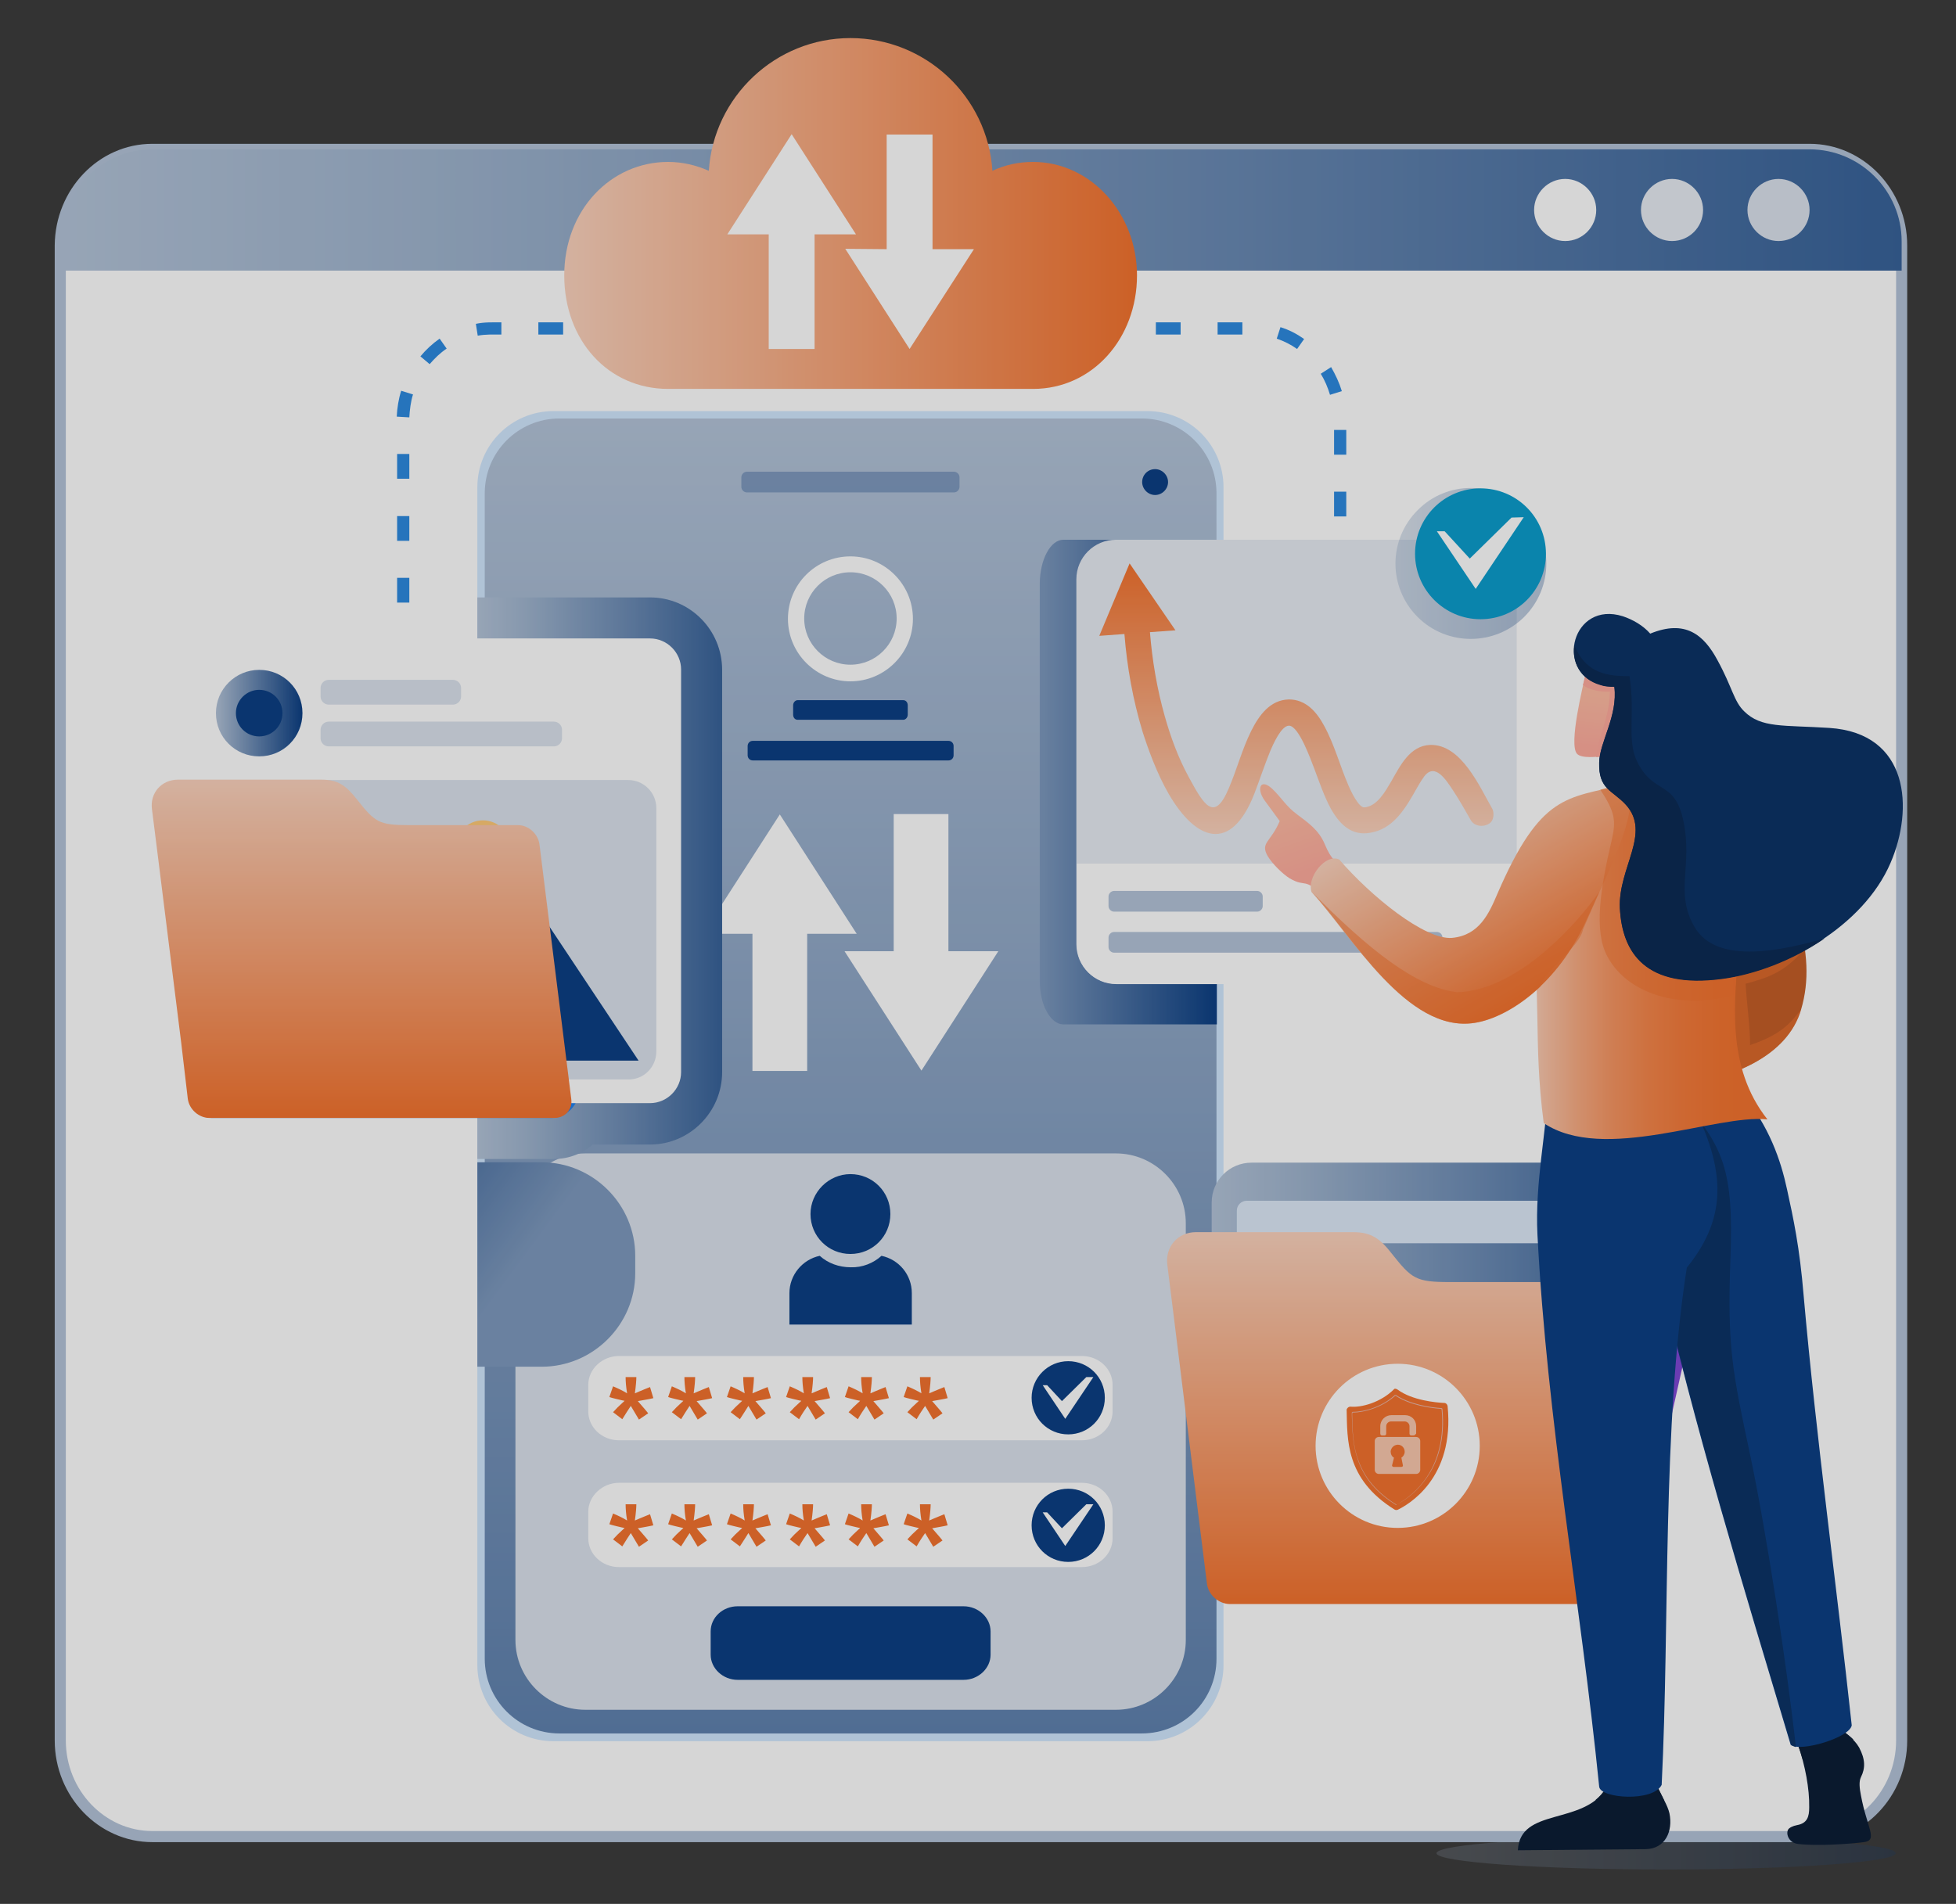 <svg width="529" height="515" viewBox="0 0 529 515" fill="none" xmlns="http://www.w3.org/2000/svg">
<rect x="0" y="0" width="529" height="515" fill="#333333" stroke="none"/>
<g opacity="0.8">
<g opacity="0.2">
<path d="M450.6 505.7C484.9 505.7 512.7 503.7 512.7 501.3C512.7 498.8 484.9 496.9 450.6 496.9C416.3 496.9 388.5 498.9 388.5 501.3C388.5 503.7 416.3 505.7 450.6 505.7Z" fill="url(#paint0_linear_287_18088)"/>
</g>
<path fill-rule="evenodd" clip-rule="evenodd" d="M41.2 40.4H489.4C503.1 40.4 514.3 52.1 514.3 66.4V470.8C514.3 485.1 503.1 496.8 489.4 496.8H41.2C27.5 496.8 16.3 485.1 16.3 470.8V66.4C16.4 52.1 27.5 40.4 41.2 40.4Z" fill="white" stroke="#B0C1D7" stroke-width="3" stroke-miterlimit="10"/>
<path fill-rule="evenodd" clip-rule="evenodd" d="M41.2 40.4H489.4C503.1 40.4 514.3 51.6 514.3 65.3V73.2H16.4V65.3C16.4 51.6 27.5 40.4 41.2 40.4Z" fill="url(#paint1_linear_287_18088)"/>
<path fill-rule="evenodd" clip-rule="evenodd" d="M423.3 48.4C427.9 48.4 431.7 52.2 431.7 56.8C431.7 61.4 428 65.2 423.3 65.2C418.7 65.2 414.9 61.4 414.9 56.8C414.9 52.2 418.7 48.4 423.3 48.4Z" fill="white"/>
<path fill-rule="evenodd" clip-rule="evenodd" d="M452.2 48.4C456.8 48.4 460.6 52.2 460.6 56.8C460.6 61.4 456.9 65.2 452.2 65.2C447.6 65.2 443.8 61.4 443.8 56.8C443.8 52.2 447.6 48.4 452.2 48.4Z" fill="#E6EBF2"/>
<path fill-rule="evenodd" clip-rule="evenodd" d="M481 48.4C485.6 48.4 489.4 52.2 489.4 56.8C489.4 61.4 485.7 65.2 481 65.2C476.4 65.2 472.6 61.4 472.6 56.8C472.6 52.2 476.4 48.4 481 48.4Z" fill="#D9E1EC"/>
<path fill-rule="evenodd" clip-rule="evenodd" d="M360.8 133H364.1V139.7H360.8V133ZM110.7 179.7H107.4V173H110.7V179.7ZM110.7 163H107.4V156.3H110.7V163ZM110.7 146.3H107.4V139.6H110.7V146.3ZM110.7 129.5H107.4V122.8H110.7V129.5ZM110.7 112.9C110.8 111 111.1 108.5 111.7 106.7L108.5 105.7C107.8 107.9 107.4 110.4 107.3 112.7L110.7 112.9ZM116.2 98.5C117.6 96.9 119 95.5 120.8 94.3L118.9 91.6C116.9 93 115.2 94.6 113.7 96.4L116.2 98.5ZM129.2 90.8C131.4 90.4 133.3 90.5 135.6 90.5V87.2C133.1 87.2 131.1 87.1 128.7 87.6L129.2 90.8ZM145.6 90.5V87.2H152.3V90.5H145.6ZM162.3 90.5V87.2H169V90.5H162.3ZM179 90.5V87.2H185.7V90.5H179ZM195.7 90.5V87.2H202.4V90.5H195.7ZM212.4 90.5V87.2H219.1V90.5H212.4ZM229.1 90.5V87.2H235.8V90.5H229.1ZM245.8 90.5V87.2H252.5V90.5H245.8ZM262.5 90.5V87.2H269.2V90.5H262.5ZM279.2 90.5V87.2H285.9V90.5H279.2ZM295.9 90.5V87.2H302.6V90.5H295.9ZM312.6 90.5V87.2H319.3V90.5H312.6ZM329.3 90.5V87.2H336V90.5H329.3ZM345.3 91.6C347.3 92.3 349.1 93.2 350.8 94.4L352.7 91.7C350.7 90.3 348.6 89.2 346.3 88.5L345.3 91.6ZM357.2 101.1C358.3 102.9 359.1 104.8 359.7 106.8L362.9 105.8C362.2 103.5 361.2 101.4 360 99.3L357.2 101.1ZM360.8 116.3H364.1V123H360.8V116.3Z" fill="#2385DF"/>
<path d="M149.7 111.2H310.3C321.7 111.2 330.9 120.4 330.9 131.8V450.4C330.9 461.8 321.7 471 310.3 471H149.7C138.3 471 129.1 461.8 129.1 450.4V131.8C129.1 120.4 138.3 111.2 149.7 111.2Z" fill="#D0E7FF"/>
<path d="M151.3 113.2H308.8C320 113.2 329 122.3 329 133.4V448.7C329 459.9 320 468.9 308.8 468.9H151.3C140.1 468.9 131.1 459.8 131.1 448.7V133.4C131.1 122.3 140.1 113.2 151.3 113.2Z" fill="url(#paint2_linear_287_18088)"/>
<path opacity="0.3" d="M202 127.6H258C258.8 127.6 259.5 128.3 259.5 129.1V131.7C259.5 132.5 258.8 133.2 258 133.2H202C201.2 133.2 200.5 132.5 200.5 131.7V129.1C200.5 128.3 201.2 127.6 202 127.6Z" fill="#00367E"/>
<path fill-rule="evenodd" clip-rule="evenodd" d="M312.4 126.9C314.3 126.9 315.9 128.5 315.9 130.4C315.9 132.3 314.3 133.9 312.4 133.9C310.5 133.9 308.9 132.3 308.9 130.4C308.9 128.5 310.4 126.9 312.4 126.9Z" fill="#00367E"/>
<path fill-rule="evenodd" clip-rule="evenodd" d="M230 150.5C239.3 150.5 246.9 158.1 246.9 167.4C246.9 176.7 239.3 184.3 230 184.3C220.7 184.3 213.1 176.7 213.1 167.4C213.1 158 220.7 150.5 230 150.5ZM230 154.8C223.1 154.8 217.5 160.4 217.5 167.3C217.5 174.2 223.1 179.8 230 179.8C236.9 179.8 242.5 174.2 242.5 167.3C242.5 160.4 236.9 154.8 230 154.8Z" fill="white"/>
<path fill-rule="evenodd" clip-rule="evenodd" d="M215.7 189.4H244.3C245 189.4 245.5 190 245.5 190.8V193.3C245.5 194.1 244.9 194.7 244.3 194.7H215.7C215 194.7 214.5 194.1 214.5 193.3V190.8C214.5 190 215.1 189.4 215.7 189.4Z" fill="#00367E"/>
<path d="M203.6 200.4H256.5C257.3 200.4 257.9 201 257.9 201.8V204.3C257.9 205.1 257.3 205.7 256.5 205.7H203.6C202.8 205.7 202.2 205.1 202.2 204.3V201.8C202.2 201 202.8 200.4 203.6 200.4Z" fill="#00367E"/>
<path fill-rule="evenodd" clip-rule="evenodd" d="M158.3 312H301.8C312.2 312 320.7 320.5 320.7 330.9V443.6C320.7 454 312.2 462.5 301.8 462.5H158.3C147.9 462.5 139.4 454 139.4 443.6V330.9C139.4 320.5 147.9 312 158.3 312Z" fill="#D9E1EC"/>
<path fill-rule="evenodd" clip-rule="evenodd" d="M230 317.6C236 317.6 240.8 322.4 240.8 328.4C240.8 334.4 236 339.2 230 339.2C224 339.2 219.2 334.4 219.2 328.4C219.2 322.5 224.1 317.6 230 317.6ZM238.4 339.7C243.1 340.7 246.6 344.8 246.6 349.8V358.3H213.5V349.8C213.5 344.9 217 340.7 221.7 339.7C223.9 341.7 226.9 342.8 230.1 342.8C233.2 342.9 236.2 341.7 238.4 339.7Z" fill="#00367E"/>
<path fill-rule="evenodd" clip-rule="evenodd" d="M167.4 401.1H292.6C297.2 401.1 300.9 404.6 300.9 408.9V416.1C300.9 420.4 297.2 423.9 292.6 423.9H167.4C162.8 423.9 159.1 420.4 159.1 416.1V408.9C159.1 404.7 162.9 401.1 167.4 401.1Z" fill="white"/>
<path d="M288.9 422.5C294.4 422.5 298.8 418.1 298.8 412.6C298.8 407.1 294.4 402.7 288.9 402.7C283.4 402.7 279 407.1 279 412.6C279 418.1 283.4 422.5 288.9 422.5Z" fill="#00367E"/>
<path fill-rule="evenodd" clip-rule="evenodd" d="M295.7 406.9L288.1 418.2L282 409.1H283.2L287.2 413.4L293.8 406.9H295.7Z" fill="white"/>
<path fill-rule="evenodd" clip-rule="evenodd" d="M168.3 418.3L165.8 416.4C166.6 415.5 167.4 414.7 168.3 413.9C168.6 413.6 168.9 413.4 168.9 413.3C168.6 413.3 167.9 413.1 166.6 412.8C165.7 412.6 165.1 412.4 164.8 412.3L165.8 409.4C167.2 410 168.5 410.6 169.6 411.3C169.3 409.5 169.2 408.1 169.2 406.9H172.1C172.1 407.7 172 409.2 171.7 411.3C171.9 411.2 172.4 411 173.1 410.7C174.1 410.3 175 409.9 175.8 409.6L176.7 412.6C175.5 412.9 174.1 413.1 172.5 413.4L174.4 415.6C174.8 416.1 175.1 416.4 175.3 416.7L172.8 418.4L170.6 414.7C169.9 415.7 169.2 416.9 168.3 418.3Z" fill="#F36C24"/>
<path fill-rule="evenodd" clip-rule="evenodd" d="M184.2 418.3L181.7 416.4C182.5 415.5 183.3 414.7 184.2 413.9C184.5 413.6 184.8 413.4 184.8 413.3C184.5 413.3 183.8 413.1 182.5 412.8C181.6 412.6 181 412.4 180.7 412.3L181.7 409.4C183.1 410 184.4 410.6 185.5 411.3C185.2 409.5 185.1 408.1 185.1 406.9H188C188 407.7 187.9 409.2 187.6 411.3C187.8 411.2 188.3 411 189 410.7C190 410.3 190.9 409.9 191.7 409.6L192.6 412.6C191.4 412.9 190 413.1 188.4 413.4L190.3 415.6C190.7 416.1 191 416.4 191.2 416.7L188.7 418.4L186.5 414.7C185.8 415.7 185.1 416.9 184.2 418.3Z" fill="#F36C24"/>
<path fill-rule="evenodd" clip-rule="evenodd" d="M200.1 418.3L197.6 416.4C198.4 415.5 199.2 414.7 200.1 413.9C200.4 413.6 200.7 413.4 200.7 413.3C200.4 413.3 199.7 413.1 198.4 412.8C197.5 412.6 196.9 412.4 196.6 412.3L197.6 409.4C199 410 200.3 410.6 201.4 411.3C201.1 409.5 201 408.1 201 406.9H203.9C203.9 407.7 203.8 409.2 203.5 411.3C203.7 411.2 204.2 411 204.9 410.7C205.9 410.3 206.8 409.9 207.6 409.6L208.5 412.6C207.3 412.9 205.9 413.1 204.3 413.4L206.2 415.6C206.6 416.1 206.9 416.4 207.1 416.7L204.6 418.4L202.4 414.7C201.8 415.7 201 416.9 200.1 418.3Z" fill="#F36C24"/>
<path fill-rule="evenodd" clip-rule="evenodd" d="M216.1 418.3L213.6 416.4C214.4 415.5 215.2 414.7 216.1 413.9C216.4 413.6 216.7 413.4 216.7 413.3C216.4 413.3 215.7 413.1 214.4 412.8C213.5 412.6 212.9 412.4 212.6 412.3L213.6 409.4C215 410 216.3 410.6 217.4 411.3C217.1 409.5 217 408.1 217 406.9H219.9C219.9 407.7 219.8 409.2 219.5 411.3C219.7 411.2 220.2 411 220.9 410.7C221.9 410.3 222.8 409.9 223.6 409.6L224.5 412.6C223.3 412.9 221.9 413.1 220.3 413.4L222.2 415.6C222.6 416.1 222.9 416.4 223.1 416.7L220.6 418.4L218.4 414.7C217.7 415.7 216.9 416.9 216.1 418.3Z" fill="#F36C24"/>
<path fill-rule="evenodd" clip-rule="evenodd" d="M232 418.3L229.5 416.4C230.3 415.5 231.1 414.7 232 413.9C232.3 413.6 232.6 413.4 232.6 413.3C232.3 413.3 231.6 413.1 230.3 412.8C229.4 412.6 228.8 412.4 228.5 412.3L229.5 409.4C230.9 410 232.2 410.6 233.3 411.3C233 409.5 232.9 408.1 232.9 406.9H235.8C235.8 407.7 235.7 409.2 235.4 411.3C235.6 411.2 236.1 411 236.8 410.7C237.8 410.3 238.7 409.9 239.5 409.6L240.4 412.6C239.2 412.9 237.8 413.1 236.2 413.4L238.1 415.6C238.5 416.1 238.8 416.4 239 416.7L236.5 418.4L234.3 414.7C233.6 415.7 232.8 416.9 232 418.3Z" fill="#F36C24"/>
<path fill-rule="evenodd" clip-rule="evenodd" d="M247.9 418.3L245.4 416.4C246.2 415.5 247 414.7 247.9 413.9C248.2 413.6 248.5 413.4 248.5 413.3C248.2 413.3 247.5 413.1 246.2 412.8C245.3 412.6 244.7 412.4 244.4 412.3L245.4 409.4C246.8 410 248.1 410.6 249.2 411.3C248.9 409.5 248.8 408.1 248.8 406.9H251.7C251.7 407.7 251.6 409.2 251.3 411.3C251.5 411.2 252 411 252.7 410.7C253.7 410.3 254.6 409.9 255.4 409.6L256.3 412.6C255.1 412.9 253.7 413.1 252.1 413.4L254 415.6C254.4 416.1 254.7 416.4 254.9 416.7L252.4 418.4L250.2 414.7C249.5 415.7 248.7 416.9 247.9 418.3Z" fill="#F36C24"/>
<path fill-rule="evenodd" clip-rule="evenodd" d="M199.5 434.5H260.6C264.6 434.5 267.9 437.6 267.9 441.3V447.6C267.9 451.3 264.6 454.4 260.6 454.4H199.5C195.5 454.4 192.2 451.3 192.2 447.6V441.3C192.2 437.5 195.5 434.5 199.5 434.5Z" fill="#00367E"/>
<path fill-rule="evenodd" clip-rule="evenodd" d="M167.4 366.8H292.6C297.2 366.8 300.9 370.3 300.9 374.6V381.8C300.9 386.1 297.2 389.6 292.6 389.6H167.4C162.8 389.6 159.1 386.1 159.1 381.8V374.6C159.1 370.3 162.9 366.8 167.4 366.8Z" fill="white"/>
<path fill-rule="evenodd" clip-rule="evenodd" d="M288.9 368.2C294.4 368.2 298.8 372.6 298.8 378.1C298.8 383.6 294.4 388 288.9 388C283.4 388 279 383.6 279 378.1C279 372.7 283.4 368.2 288.9 368.2Z" fill="#00367E"/>
<path fill-rule="evenodd" clip-rule="evenodd" d="M295.7 372.5L288.1 383.8L282 374.7H283.2L287.2 379L293.8 372.5H295.7Z" fill="white"/>
<path fill-rule="evenodd" clip-rule="evenodd" d="M168.3 383.9L165.8 382C166.6 381.1 167.4 380.3 168.3 379.5C168.6 379.2 168.9 379 168.9 378.9C168.6 378.9 167.9 378.7 166.6 378.4C165.7 378.2 165.1 378 164.8 377.9L165.8 375C167.2 375.6 168.5 376.2 169.6 376.9C169.3 375.1 169.2 373.7 169.2 372.5H172.1C172.1 373.3 172 374.8 171.7 376.9C171.9 376.8 172.4 376.6 173.1 376.3C174.1 375.9 175 375.5 175.8 375.2L176.7 378.2C175.5 378.5 174.1 378.7 172.5 379L174.4 381.2C174.8 381.7 175.1 382 175.3 382.3L172.8 384L170.6 380.3C169.9 381.3 169.2 382.5 168.3 383.9Z" fill="#F36C24"/>
<path fill-rule="evenodd" clip-rule="evenodd" d="M184.2 383.9L181.7 382C182.5 381.1 183.3 380.3 184.2 379.5C184.5 379.2 184.8 379 184.8 378.9C184.5 378.9 183.8 378.7 182.5 378.4C181.6 378.2 181 378 180.7 377.9L181.7 375C183.1 375.6 184.4 376.2 185.5 376.9C185.2 375.1 185.1 373.7 185.1 372.5H188C188 373.3 187.9 374.8 187.6 376.9C187.8 376.8 188.3 376.6 189 376.3C190 375.9 190.9 375.5 191.7 375.2L192.6 378.2C191.4 378.5 190 378.7 188.4 379L190.3 381.2C190.7 381.7 191 382 191.2 382.3L188.7 384L186.5 380.3C185.8 381.3 185.1 382.5 184.2 383.9Z" fill="#F36C24"/>
<path fill-rule="evenodd" clip-rule="evenodd" d="M200.1 383.9L197.6 382C198.4 381.1 199.2 380.3 200.1 379.5C200.4 379.2 200.7 379 200.7 378.9C200.4 378.9 199.7 378.7 198.4 378.4C197.5 378.2 196.9 378 196.6 377.9L197.6 375C199 375.6 200.3 376.2 201.4 376.9C201.1 375.1 201 373.7 201 372.5H203.9C203.9 373.3 203.8 374.8 203.5 376.9C203.7 376.8 204.2 376.6 204.9 376.3C205.9 375.9 206.8 375.5 207.6 375.2L208.5 378.2C207.3 378.5 205.9 378.7 204.3 379L206.2 381.2C206.6 381.7 206.9 382 207.1 382.3L204.6 384L202.4 380.3C201.8 381.3 201 382.5 200.1 383.9Z" fill="#F36C24"/>
<path fill-rule="evenodd" clip-rule="evenodd" d="M216.1 383.9L213.6 382C214.4 381.1 215.2 380.3 216.1 379.5C216.4 379.2 216.7 379 216.7 378.9C216.4 378.9 215.7 378.7 214.4 378.4C213.5 378.2 212.9 378 212.6 377.9L213.6 375C215 375.6 216.3 376.2 217.4 376.9C217.1 375.1 217 373.7 217 372.5H219.9C219.9 373.3 219.8 374.8 219.5 376.9C219.7 376.8 220.2 376.6 220.9 376.3C221.9 375.9 222.8 375.5 223.6 375.2L224.5 378.2C223.3 378.5 221.9 378.7 220.3 379L222.2 381.2C222.6 381.7 222.9 382 223.1 382.3L220.6 384L218.4 380.3C217.7 381.3 216.9 382.5 216.1 383.9Z" fill="#F36C24"/>
<path fill-rule="evenodd" clip-rule="evenodd" d="M232 383.9L229.5 382C230.3 381.1 231.1 380.3 232 379.5C232.3 379.2 232.6 379 232.6 378.9C232.3 378.9 231.6 378.7 230.3 378.4C229.4 378.2 228.8 378 228.5 377.9L229.5 375C230.9 375.6 232.2 376.2 233.3 376.9C233 375.1 232.9 373.7 232.9 372.5H235.8C235.8 373.3 235.7 374.8 235.4 376.9C235.6 376.8 236.1 376.6 236.8 376.3C237.8 375.9 238.7 375.5 239.5 375.2L240.4 378.2C239.2 378.5 237.8 378.7 236.2 379L238.1 381.2C238.5 381.7 238.8 382 239 382.3L236.5 384L234.3 380.3C233.6 381.3 232.8 382.5 232 383.9Z" fill="#F36C24"/>
<path fill-rule="evenodd" clip-rule="evenodd" d="M247.9 383.9L245.4 382C246.2 381.1 247 380.3 247.9 379.5C248.2 379.2 248.5 379 248.5 378.9C248.2 378.9 247.5 378.7 246.2 378.4C245.3 378.2 244.7 378 244.4 377.9L245.4 375C246.8 375.6 248.1 376.2 249.2 376.9C248.9 375.1 248.8 373.7 248.8 372.5H251.7C251.7 373.3 251.6 374.8 251.3 376.9C251.5 376.8 252 376.6 252.7 376.3C253.7 375.9 254.6 375.5 255.4 375.2L256.3 378.2C255.1 378.5 253.7 378.7 252.1 379L254 381.2C254.4 381.7 254.7 382 254.9 382.3L252.4 384L250.2 380.3C249.5 381.3 248.7 382.5 247.9 383.9Z" fill="#F36C24"/>
<path fill-rule="evenodd" clip-rule="evenodd" d="M218.3 252.6V289.7H203.5V252.6H190.1L210.9 220.3L231.7 252.6H218.3Z" fill="white"/>
<path fill-rule="evenodd" clip-rule="evenodd" d="M241.7 257.3V220.2H256.5V257.3H270L249.2 289.6L228.4 257.3H241.7Z" fill="white"/>
<path fill-rule="evenodd" clip-rule="evenodd" d="M268.4 46.2C271.8 44.6 275.5 43.8 279.4 43.8C294.9 43.8 307.5 57.6 307.5 74.5C307.5 91.5 295.5 105.2 279.4 105.2H180.7C164.5 105.2 152.6 92.1 152.6 74.5C152.6 56.8 165.2 43.8 180.7 43.8C184.6 43.8 188.3 44.7 191.7 46.2C193 26.2 209.7 10.3 230 10.3C250.3 10.3 267.1 26.1 268.4 46.2Z" fill="url(#paint3_linear_287_18088)"/>
<path fill-rule="evenodd" clip-rule="evenodd" d="M220.3 63.4V94.4H207.9V63.4H196.7L214.1 36.3L231.5 63.4H220.3Z" fill="white"/>
<path fill-rule="evenodd" clip-rule="evenodd" d="M239.8 67.4V36.4H252.2V67.4H263.4L246 94.4L228.6 67.3L239.8 67.4Z" fill="white"/>
<path fill-rule="evenodd" clip-rule="evenodd" d="M160.4 309.5C157.6 312 153.9 313.5 149.9 313.5H129.1V161.6H175.8C186.6 161.6 195.3 170.4 195.3 181.2V290C195.3 300.8 186.5 309.6 175.8 309.6H160.4V309.5Z" fill="url(#paint4_linear_287_18088)"/>
<path fill-rule="evenodd" clip-rule="evenodd" d="M129.1 314.4H146.5C160.4 314.4 171.8 325.8 171.8 339.7V344.4C171.8 358.3 160.4 369.7 146.5 369.7H129.1V314.4Z" fill="url(#paint5_linear_287_18088)"/>
<path fill-rule="evenodd" clip-rule="evenodd" d="M287.6 146H329.1V277.1H287.6C284.1 277.1 281.2 271.8 281.2 265.4V157.7C281.3 151.3 284.1 146 287.6 146Z" fill="url(#paint6_linear_287_18088)"/>
<path d="M399.5 146H301.8C295.9 146 291.1 150.8 291.1 156.7V255.4C291.1 261.3 295.9 266.1 301.8 266.1H399.5C405.4 266.1 410.2 261.3 410.2 255.4V156.7C410.3 150.8 405.5 146 399.5 146Z" fill="#E6EBF2"/>
<path fill-rule="evenodd" clip-rule="evenodd" d="M410.3 233.6V255.5C410.3 261.4 405.5 266.2 399.6 266.2H301.9C296 266.2 291.2 261.4 291.2 255.5V233.6H410.3Z" fill="white"/>
<path fill-rule="evenodd" clip-rule="evenodd" d="M317.9 170.5L305.5 152.4L297.3 172L304.1 171.5C304.8 180.4 306.4 189.3 309 197.9C310.4 202.3 312.8 209.1 316.1 214.8C323.5 227.5 332.9 230.8 339.2 214.8C340.7 210.9 342 206.9 343.6 203C344.3 201.4 346.5 196.3 348.6 196.3C351.3 196.3 354.6 205.8 355.4 207.8C356.8 211.5 358.1 215.4 360 218.9C362.1 222.5 364.9 225.7 369.5 225.4C375.8 224.9 379.2 220.1 382.1 215.1C383.1 213.4 384 211.6 385.2 210C388.1 206.2 391.1 211 392.9 213.7C394.7 216.4 396.2 219.1 397.8 221.9C398.9 223.7 401.5 223.8 403 222.6C404.2 221.6 404 219.5 403.6 218.8C400.1 212.7 395.2 201.3 386.8 201.5C381.3 201.7 378.7 207.1 376.3 211.3C374.7 214 372.5 218.1 369 218.4C367.4 218.5 365.2 213.7 364.7 212.5C362.4 207.2 360.9 201.4 358.1 196.3C356.1 192.6 353.2 189.2 348.6 189.2C343.5 189.3 340.5 193.5 338.4 197.7C335.9 202.7 334.5 208.2 332.3 213.3C328.4 222.5 325.6 217.8 321.5 210.2C318.7 205.1 316.6 199.4 315 193.7C312.9 186.3 311.6 178.5 311 171L317.9 170.5Z" fill="url(#paint7_linear_287_18088)"/>
<path d="M388.6 252.1H301.3C300.5 252.1 299.8 252.8 299.8 253.6V256.2C299.8 257 300.5 257.7 301.3 257.7H388.6C389.4 257.7 390.1 257 390.1 256.2V253.6C390.1 252.7 389.4 252.1 388.6 252.1Z" fill="#B0C1D7"/>
<path d="M340 241H301.3C300.5 241 299.8 241.7 299.8 242.5V245.1C299.8 245.9 300.5 246.6 301.3 246.6H340C340.8 246.6 341.5 245.9 341.5 245.1V242.5C341.5 241.7 340.8 241 340 241Z" fill="#B0C1D7"/>
<path fill-rule="evenodd" clip-rule="evenodd" d="M77 214.1H169.1C172.3 214.1 174.3 216.7 173.5 219.8L156.3 296.7C155.6 299.9 152.4 302.4 149.3 302.4H57.2C54 302.4 52 299.8 52.8 296.7L70 219.8C70.7 216.6 73.9 214.1 77 214.1Z" fill="#147CF0"/>
<path d="M60.5 172.7H175.8C180.4 172.7 184.2 176.5 184.2 181.1V290C184.2 294.6 180.4 298.4 175.8 298.4H60.5C55.9 298.4 52.1 294.6 52.1 290V181.2C52.1 176.5 55.9 172.7 60.5 172.7Z" fill="white"/>
<path fill-rule="evenodd" clip-rule="evenodd" d="M70.1 181.2C76.6 181.2 81.8 186.4 81.8 192.9C81.8 199.4 76.6 204.6 70.1 204.6C63.6 204.6 58.4 199.4 58.4 192.9C58.4 186.4 63.7 181.2 70.1 181.2Z" fill="url(#paint8_linear_287_18088)"/>
<path fill-rule="evenodd" clip-rule="evenodd" d="M70.1 186.6C73.6 186.6 76.4 189.4 76.4 192.9C76.4 196.4 73.6 199.2 70.1 199.2C66.6 199.2 63.8 196.4 63.8 192.9C63.8 189.4 66.7 186.6 70.1 186.6Z" fill="#00367E"/>
<path d="M122.5 183.9H88.9C87.7 183.9 86.7 184.9 86.7 186.1V188.4C86.7 189.6 87.7 190.6 88.9 190.6H122.5C123.7 190.6 124.7 189.6 124.7 188.4V186.1C124.7 184.9 123.7 183.9 122.5 183.9Z" fill="#D9E1EC"/>
<path d="M149.8 195.2H88.9C87.7 195.2 86.7 196.2 86.7 197.4V199.7C86.7 200.9 87.7 201.9 88.9 201.9H149.8C151 201.9 152 200.9 152 199.7V197.4C152 196.2 151 195.2 149.8 195.2Z" fill="#D9E1EC"/>
<path d="M169.9 211H66.5C62.3 211 59 214.4 59 218.6V284.4C59 288.6 62.4 292 66.5 292H170C174.2 292 177.5 288.6 177.5 284.4V218.6C177.5 214.4 174.1 211 169.9 211Z" fill="#D9E1EC"/>
<path fill-rule="evenodd" clip-rule="evenodd" d="M92.8 221.9L126.7 267.3L147.7 249.3L172.7 286.9H63.7L92.8 221.9Z" fill="#00367E"/>
<path fill-rule="evenodd" clip-rule="evenodd" d="M130.6 221.9C134.7 221.9 138.1 225.3 138.1 229.4C138.1 233.6 134.7 236.9 130.6 236.9C126.5 236.9 123.1 233.5 123.1 229.4C123.1 225.3 126.5 221.9 130.6 221.9Z" fill="#FFC770"/>
<path fill-rule="evenodd" clip-rule="evenodd" d="M110.7 223.2H140.1C142.9 223.2 145.5 225.5 145.9 228.4L154.5 297.3C154.9 300.1 152.8 302.4 150 302.4H56.6C53.8 302.4 51.2 300.1 50.8 297.3L49 282L42.3 228.4L41.1 218.9C40.5 214.5 43.7 210.9 48.1 210.9H87C91.4 210.9 93.6 212.5 96.5 216.2C101.4 222.4 102.4 223.2 110.7 223.2Z" fill="url(#paint9_linear_287_18088)"/>
<path fill-rule="evenodd" clip-rule="evenodd" d="M355 336.7H456.1C459.6 336.7 461.8 339.5 461 343L442.1 427.4C441.3 430.9 437.9 433.7 434.4 433.7H333.3C329.8 433.7 327.6 430.9 328.4 427.4L347.3 343C348.1 339.6 351.6 336.7 355 336.7Z" fill="#783FD3"/>
<path d="M338.5 314.5H435.4C441.3 314.5 446.2 319.3 446.2 325.3V420.5C446.2 426.4 441.4 431.3 435.4 431.3H338.5C332.6 431.3 327.7 426.5 327.7 420.5V325.3C327.7 319.3 332.5 314.5 338.5 314.5Z" fill="url(#paint10_linear_287_18088)"/>
<path d="M436.6 324.8H337.2C335.7 324.8 334.5 326 334.5 327.5V333.6C334.5 335.1 335.7 336.3 337.2 336.3H436.6C438.1 336.3 439.3 335.1 439.3 333.6V327.5C439.3 326 438.1 324.8 436.6 324.8Z" fill="#DCE8F8"/>
<path d="M336.3 349.4H437.4C438.4 349.4 439.2 350.2 439.2 351.2V355.3C439.2 356.3 438.4 357.1 437.4 357.1H336.3C335.3 357.1 334.5 356.3 334.5 355.3V351.2C334.5 350.2 335.3 349.4 336.3 349.4Z" fill="#DCE8F8"/>
<path d="M437.5 369.3H336.3C335.3 369.3 334.5 370.1 334.5 371.1V375.2C334.5 376.2 335.3 377 336.3 377H437.4C438.4 377 439.2 376.2 439.2 375.2V371.1C439.3 370.1 438.5 369.3 437.5 369.3Z" fill="#DCE8F8"/>
<path d="M437.5 389.2H336.3C335.3 389.2 334.5 390 334.5 391V395.1C334.5 396.1 335.3 396.9 336.3 396.9H437.4C438.4 396.9 439.2 396.1 439.2 395.1V391C439.3 390 438.5 389.2 437.5 389.2Z" fill="#DCE8F8"/>
<path fill-rule="evenodd" clip-rule="evenodd" d="M392 346.8H424.3C427.4 346.8 430.3 349.3 430.7 352.5L440.1 428.2C440.5 431.3 438.3 433.9 435.2 433.9H332.7C329.6 433.9 326.7 431.4 326.4 428.2L324.3 411.4L317 352.5L315.7 342.1C315.1 337.2 318.6 333.3 323.4 333.3H366C370.9 333.3 373.3 335.1 376.4 339.1C381.8 345.9 382.9 346.8 392 346.8Z" fill="url(#paint11_linear_287_18088)"/>
<path fill-rule="evenodd" clip-rule="evenodd" d="M471.6 214.5C485.2 241 491.7 257.6 487.1 273.1C483.4 285.7 468.4 292.1 452.5 293.7L449.8 285.2C468.3 254.7 473.4 262.2 452.6 229.1C449 223.2 450.3 215.2 455.5 211.2C460.7 207.2 467.9 208.6 471.6 214.5ZM452.4 284.3V284.2C451.8 284.3 452 284.2 451.7 284.3C451.8 284.3 452 284.3 452.4 284.3Z" fill="#C2561D"/>
<path opacity="0.5" fill-rule="evenodd" clip-rule="evenodd" d="M471.6 214.5C480.6 232 486.4 245.1 488.1 256.6C482.9 262.8 478.5 264.4 472.1 266.1C472.3 270.4 473.4 278.5 473.3 282.7C482.5 279.6 484.6 276.1 487.1 273.1C483.4 285.7 468.4 292.1 452.5 293.7L449.8 285.2C468.3 254.7 473.4 262.2 452.6 229.1C449 223.2 450.3 215.2 455.5 211.2C460.7 207.2 467.9 208.6 471.6 214.5ZM452.4 284.3V284.2C451.8 284.3 452 284.2 451.7 284.3C451.8 284.3 452 284.3 452.4 284.3Z" fill="#F36C24"/>
<path fill-rule="evenodd" clip-rule="evenodd" d="M486.3 472.1C488.2 477.5 489.4 483.9 489.3 488.9C489.3 491.4 488.8 493.2 486 493.7C484.9 493.9 483.9 494.4 483.6 494.9C482.9 496.2 483.9 498.6 486.4 498.8C491.4 499.4 500.4 498.8 504.1 498.3C508 497.8 504.9 494.4 503.3 485.7C502.9 483.7 502.7 481.9 503.3 480.7C504.5 478.3 504.5 475.9 502.8 472.7C501.3 470.1 499.1 469 496.7 466.8C491.7 462.3 484.5 467 486.3 472.1Z" fill="#00132C"/>
<path fill-rule="evenodd" clip-rule="evenodd" d="M486.3 472.1C486.9 473.7 487 474.1 487.5 475.8C491.9 477.5 500.5 473.9 501.2 470.5C499.9 469.2 498.4 468.3 496.8 466.8C491.7 462.3 484.5 467 486.3 472.1Z" fill="#00132C"/>
<path fill-rule="evenodd" clip-rule="evenodd" d="M471.1 295.7C478.5 304.7 481.6 313.8 483.3 321.7C485 329.5 486.7 337.2 487.8 350.5C491.2 389 496.7 428.8 500.8 466.7C500.3 470 487 474 484.3 472C471.7 429.9 458.2 385.9 448.4 342.8C444.9 327.3 444.8 317.3 445 297.9L462.2 296.4L471.1 295.7Z" fill="#00367E"/>
<path fill-rule="evenodd" clip-rule="evenodd" d="M484.4 471.9C471.8 429.8 458.3 385.8 448.5 342.7C445 327.2 444.9 317.2 445.1 297.8L454.6 297C466.1 310.1 468.9 316.4 468 340.4C467.1 364.4 468.5 370.9 473.4 393.9C477.8 414.9 483.2 450.1 485.7 472.6C485.2 472.4 484.7 472.2 484.4 471.9Z" fill="#00295F"/>
<path fill-rule="evenodd" clip-rule="evenodd" d="M448.3 483.4C449.5 486.1 451 488.3 451.5 490.5C452.5 495.3 450.4 500.1 445.1 500.2L410.5 500.5C411.1 488.8 428 493.9 434.5 483.7C436.9 479.7 446.5 479.5 448.3 483.4Z" fill="#00132C"/>
<path fill-rule="evenodd" clip-rule="evenodd" d="M448.3 483.4C448.9 484.7 449.6 485.9 450.1 487.1C448.2 492 434.2 490.7 431.5 486.9C432.6 486 433.5 485 434.3 483.7C436.9 479.7 446.5 479.5 448.3 483.4Z" fill="#00132C"/>
<path fill-rule="evenodd" clip-rule="evenodd" d="M418.5 295.7C418.3 306 415.1 319.8 415.8 333.9C418.4 384.5 427.4 432.7 432.5 483.3C432.8 486.5 447.1 487.5 449.4 482.8C451.6 438.6 449.5 385.7 456.2 342.9C467.7 328.7 466.7 315.4 456.4 296.2L433 293.9L418.5 295.7Z" fill="#00367E"/>
<path fill-rule="evenodd" clip-rule="evenodd" d="M364.6 236.3C361.3 233.1 360.1 232.7 358.3 228.4C356.7 224.5 353.7 222.5 350.8 220.3C347.8 218.1 346.7 215.9 344.2 213.5C340.9 210.3 339.7 213.3 342 216.5L346.1 222.1C343.7 227.8 340.8 227.9 342.8 231.5C344.1 233.7 347 236.5 348.8 237.6C353.5 240.3 352.2 236.9 358.7 242.9C362.3 240.4 362.6 240.2 364.6 236.3Z" fill="url(#paint12_linear_287_18088)"/>
<path fill-rule="evenodd" clip-rule="evenodd" d="M413.5 244.4C417.2 268.7 414.5 280.9 417.5 303.8C433.7 314.7 464.2 301.3 478 302.8C466.8 288.6 468.9 271 470.5 254.5C473.2 226.7 472.2 212 439.8 214.6C419.4 216.3 411 228.6 413.5 244.4Z" fill="url(#paint13_linear_287_18088)"/>
<path fill-rule="evenodd" clip-rule="evenodd" d="M428.7 249.6C421.5 265.5 408.5 275.2 398.7 276.7C380.5 279.5 365.5 253 354.7 241.3C353.4 237.3 358.5 230.8 362.2 232.5C370.8 242.5 385.4 254.3 392.7 253.7C400.1 253 402.7 247.1 405 241.7C416.7 214.7 423.7 216 438.8 212.3C445.4 215.6 434.9 236.1 428.7 249.6Z" fill="url(#paint14_linear_287_18088)"/>
<path opacity="0.5" fill-rule="evenodd" clip-rule="evenodd" d="M428.1 251.5C427.2 256.2 416.9 263.4 416.6 266.9C410.6 272.6 403.8 276 398.8 276.7C380.6 279.5 365.6 253 354.8 241.3C370.1 256.8 383 267.1 394.1 268.4C410.3 268 426.6 249.9 432.6 241.1L428.1 251.5Z" fill="#F36C24"/>
<path opacity="0.5" fill-rule="evenodd" clip-rule="evenodd" d="M470 257.9C456.2 222 454.7 207.8 438.2 212.2L432.8 213.6C436.8 219.7 437.1 222 435.9 227.2C432.8 240.4 431 251.8 434.7 258.7C440.8 270.1 456.9 273 469.2 269L470 257.9Z" fill="#F36C24"/>
<path fill-rule="evenodd" clip-rule="evenodd" d="M428.9 182C428.1 185.7 424.2 201.3 426.5 203.9C427.7 205.2 431.7 204.8 434.8 204.4L443.6 189.8L439.1 181.3L432.4 180.1L428.9 182Z" fill="url(#paint15_linear_287_18088)"/>
<path fill-rule="evenodd" clip-rule="evenodd" d="M428.9 182C428.7 182.7 428.5 183.9 428.1 185.3C429.5 186.4 432.1 187.2 435.4 187.1C435.3 194.3 432.3 198.6 431.7 204.8C432.7 204.7 433.8 204.6 434.8 204.5L443.6 189.9L439.1 181.4L432.4 180.2L428.9 182Z" fill="#FFA698"/>
<path fill-rule="evenodd" clip-rule="evenodd" d="M446.3 171.4C455.8 167.5 460.8 171.7 464.5 178.6C468.5 185.9 468.9 189.7 471.7 192.4C476.3 197 482.3 196.1 494.7 196.9C516.4 198.3 517.6 218.8 511.3 233.4C503.9 250.7 482.6 262.4 465.8 264.7C445 267.5 438.7 257.6 438.1 245.6C437.6 234.7 446.7 225.3 439.7 217.6C436 213.6 432.3 213.5 432.5 206.2C432.6 200.7 437.6 193.6 436.6 185.7C435.2 185.7 433.9 185.6 432.8 185.2C420.3 181.6 425.3 162.4 438.9 166.7C441.6 167.6 444.4 169.2 446.3 171.4Z" fill="#00295F"/>
<path fill-rule="evenodd" clip-rule="evenodd" d="M493.4 253.9C484.8 259.8 474.7 263.6 465.8 264.8C445 267.6 438.7 257.7 438.1 245.7C437.6 234.8 446.7 225.4 439.7 217.7C436 213.7 432.3 213.6 432.5 206.3C432.6 200.8 437.6 193.7 436.6 185.8C435.2 185.8 433.9 185.7 432.8 185.3C427.2 183.7 425.1 178.9 425.8 174.6C428.6 181.3 433.3 183 440.7 182.9C442.3 193.2 439.9 200 442.7 205.9C447.3 215.3 452.9 210.7 455.3 222.2C457.8 234.3 452.9 241.4 458.2 250.6C464.3 261.5 483.2 256.7 493.4 253.9Z" fill="#00204C"/>
<path fill-rule="evenodd" clip-rule="evenodd" d="M378 368.9C390.3 368.9 400.2 378.9 400.2 391.1C400.2 403.3 390.3 413.3 378 413.3C365.7 413.3 355.8 403.3 355.8 391.1C355.8 378.9 365.7 368.9 378 368.9Z" fill="white"/>
<g opacity="0.3">
<path d="M412.2 166.9C420.2 158.9 420.2 146 412.2 138C404.2 130 391.3 130 383.4 138C375.4 146 375.4 158.9 383.4 166.9C391.3 174.8 404.2 174.8 412.2 166.9Z" fill="url(#paint16_linear_287_18088)"/>
</g>
<path d="M400.4 167.5C410.2 167.5 418.1 159.6 418.1 149.8C418.1 140 410.2 132.1 400.4 132.1C390.6 132.1 382.7 140 382.7 149.8C382.7 159.5 390.6 167.5 400.4 167.5Z" fill="#0099CB"/>
<path fill-rule="evenodd" clip-rule="evenodd" d="M408.8 140L397.5 151.1L390.7 143.7H388.6L399.1 159.3L412.1 139.9L408.8 140Z" fill="white"/>
<path d="M364.5 380.8C364.7 380.6 365 380.5 365.2 380.5C368.1 380.8 373.4 379.4 377 375.8C377.2 375.5 377.7 375.7 378 375.9C381.9 378.8 388.4 379.4 390.6 379.5C391.1 379.5 391.4 379.9 391.5 380.3C393.5 400 380.7 407.1 378 408.4C377.7 408.5 377.4 408.5 377.1 408.3C363.8 400 364.4 389.3 364.2 381.3C364.2 381.2 364.3 381 364.5 380.8Z" fill="#F36C24"/>
<path opacity="0.61" d="M377.6 407.1C377.5 407.1 377.5 407.1 377.4 407C372.3 403.8 369 399.9 367.3 395.1C365.8 390.9 365.7 386.6 365.6 382.7V382.2C365.6 382.1 365.6 382 365.7 382C365.8 381.9 365.8 381.9 365.9 381.9C369.1 381.9 373.8 380.5 377.2 377.4C377.3 377.3 377.5 377.3 377.6 377.4C381.4 379.9 386.9 380.7 389.8 380.9C390 380.9 390.1 381 390.1 381.2C390.8 388.9 389.2 395.4 385.3 400.5C382.5 404.3 379.1 406.3 377.7 407C377.7 407.1 377.7 407.1 377.6 407.1ZM377.7 407C379 406.3 382.4 404.3 385.2 400.5C389 395.4 390.6 388.9 389.9 381.3C389.9 381.2 389.8 381.1 389.7 381.1C386.8 380.9 381.3 380.1 377.5 377.6C377.4 377.5 377.3 377.5 377.3 377.6C373.8 380.7 369 382.1 365.9 382.1C365.8 382.1 365.8 382.1 365.8 382.2L365.7 382.3V382.8C365.8 386.6 365.8 390.9 367.4 395.1C369.1 399.8 372.4 403.7 377.5 406.9C377.6 407 377.6 407 377.7 407Z" fill="#E1E4FC"/>
<path opacity="0.61" d="M382.3 388.3H381.7C381.4 388.3 381.2 388.1 381.2 387.8V385.8C381.2 385.1 380.6 384.5 379.9 384.5H376.2C375.5 384.5 374.9 385.1 374.9 385.8V387.8C374.9 388.1 374.7 388.3 374.4 388.3H373.8C373.5 388.3 373.3 388.1 373.3 387.8V385.8C373.3 384.1 374.7 382.8 376.3 382.8H380C381.7 382.8 383 384.1 383 385.8V387.8C382.8 388 382.6 388.3 382.3 388.3Z" fill="white"/>
<path opacity="0.61" d="M383 388.7H372.9C372.3 388.7 371.8 389.2 371.8 389.8V397.6C371.8 398.2 372.3 398.7 372.9 398.7H383C383.6 398.7 384.1 398.2 384.1 397.6V389.8C384.1 389.2 383.6 388.7 383 388.7ZM379.4 396.3C379.5 396.6 379.3 396.8 379 396.8H376.9C376.6 396.8 376.4 396.5 376.5 396.3L377 394.3C376.4 394 376.1 393.3 376.1 392.6C376.2 391.7 376.9 390.9 377.9 390.8C379 390.7 379.9 391.6 379.9 392.7C379.9 393.4 379.5 394 379 394.3L379.4 396.3Z" fill="white"/>
</g>
<defs>
<linearGradient id="paint0_linear_287_18088" x1="388.5" y1="501.3" x2="512.7" y2="501.3" gradientUnits="userSpaceOnUse">
<stop stop-color="#B0C1D7"/>
<stop offset="1" stop-color="#00367E"/>
</linearGradient>
<linearGradient id="paint1_linear_287_18088" x1="16.4" y1="56.8" x2="514.3" y2="56.8" gradientUnits="userSpaceOnUse">
<stop stop-color="#B0C1D7"/>
<stop offset="0.2" stop-color="#9BB1CC"/>
<stop offset="0.609" stop-color="#6687B2"/>
<stop offset="1" stop-color="#2E5B95"/>
</linearGradient>
<linearGradient id="paint2_linear_287_18088" x1="230.05" y1="113.2" x2="230.05" y2="468.9" gradientUnits="userSpaceOnUse">
<stop stop-color="#B0C1D7"/>
<stop offset="1" stop-color="#587CAB"/>
</linearGradient>
<linearGradient id="paint3_linear_287_18088" x1="152.6" y1="57.75" x2="307.5" y2="57.75" gradientUnits="userSpaceOnUse">
<stop stop-color="#FBD1BB"/>
<stop offset="1" stop-color="#F36C24"/>
</linearGradient>
<linearGradient id="paint4_linear_287_18088" x1="129.1" y1="237.55" x2="195.372" y2="237.55" gradientUnits="userSpaceOnUse">
<stop stop-color="#B0C1D7"/>
<stop offset="0.2" stop-color="#9BB1CC"/>
<stop offset="0.609" stop-color="#6687B2"/>
<stop offset="1" stop-color="#2E5B95"/>
</linearGradient>
<linearGradient id="paint5_linear_287_18088" x1="141.018" y1="341.364" x2="78.479" y2="295.055" gradientUnits="userSpaceOnUse">
<stop stop-color="#7895BB"/>
<stop offset="1" stop-color="#00367E"/>
</linearGradient>
<linearGradient id="paint6_linear_287_18088" x1="281.28" y1="211.55" x2="329.124" y2="211.55" gradientUnits="userSpaceOnUse">
<stop stop-color="#7895BB"/>
<stop offset="1" stop-color="#00367E"/>
</linearGradient>
<linearGradient id="paint7_linear_287_18088" x1="350.605" y1="225.598" x2="350.605" y2="152.4" gradientUnits="userSpaceOnUse">
<stop stop-color="#FBD1BB"/>
<stop offset="1" stop-color="#F36C24"/>
</linearGradient>
<linearGradient id="paint8_linear_287_18088" x1="58.4" y1="192.9" x2="81.8" y2="192.9" gradientUnits="userSpaceOnUse">
<stop stop-color="#B0C1D7"/>
<stop offset="1" stop-color="#00367E"/>
</linearGradient>
<linearGradient id="paint9_linear_287_18088" x1="97.788" y1="210.9" x2="97.788" y2="302.4" gradientUnits="userSpaceOnUse">
<stop stop-color="#FBD1BB"/>
<stop offset="1" stop-color="#F36C24"/>
</linearGradient>
<linearGradient id="paint10_linear_287_18088" x1="327.7" y1="372.9" x2="446.2" y2="372.9" gradientUnits="userSpaceOnUse">
<stop stop-color="#B0C1D7"/>
<stop offset="0.2" stop-color="#9BB1CC"/>
<stop offset="0.609" stop-color="#6687B2"/>
<stop offset="1" stop-color="#2E5B95"/>
</linearGradient>
<linearGradient id="paint11_linear_287_18088" x1="377.89" y1="333.171" x2="377.89" y2="433.771" gradientUnits="userSpaceOnUse">
<stop stop-color="#FBD1BB"/>
<stop offset="1" stop-color="#F36C24"/>
</linearGradient>
<linearGradient id="paint12_linear_287_18088" x1="348.273" y1="218.818" x2="354.549" y2="236.434" gradientUnits="userSpaceOnUse">
<stop stop-color="#FFB89E"/>
<stop offset="1" stop-color="#FFA799"/>
</linearGradient>
<linearGradient id="paint13_linear_287_18088" x1="413.072" y1="261.206" x2="478" y2="261.206" gradientUnits="userSpaceOnUse">
<stop stop-color="#FBD1BB"/>
<stop offset="0.075" stop-color="#FAC0A2"/>
<stop offset="0.21" stop-color="#F8A77C"/>
<stop offset="0.35" stop-color="#F6915C"/>
<stop offset="0.495" stop-color="#F58143"/>
<stop offset="0.646" stop-color="#F47532"/>
<stop offset="0.808" stop-color="#F36E27"/>
<stop offset="1" stop-color="#F36C24"/>
</linearGradient>
<linearGradient id="paint14_linear_287_18088" x1="390.116" y1="214.758" x2="419.924" y2="266.387" gradientUnits="userSpaceOnUse">
<stop stop-color="#FBD1BB"/>
<stop offset="1" stop-color="#F36C24"/>
</linearGradient>
<linearGradient id="paint15_linear_287_18088" x1="435.275" y1="188.519" x2="433.876" y2="203.003" gradientUnits="userSpaceOnUse">
<stop stop-color="#FFB89E"/>
<stop offset="1" stop-color="#FFA799"/>
</linearGradient>
<linearGradient id="paint16_linear_287_18088" x1="377.34" y1="152.412" x2="418.14" y2="152.412" gradientUnits="userSpaceOnUse">
<stop stop-color="#7895BB"/>
<stop offset="1" stop-color="#00367E"/>
</linearGradient>
</defs>
</svg>
